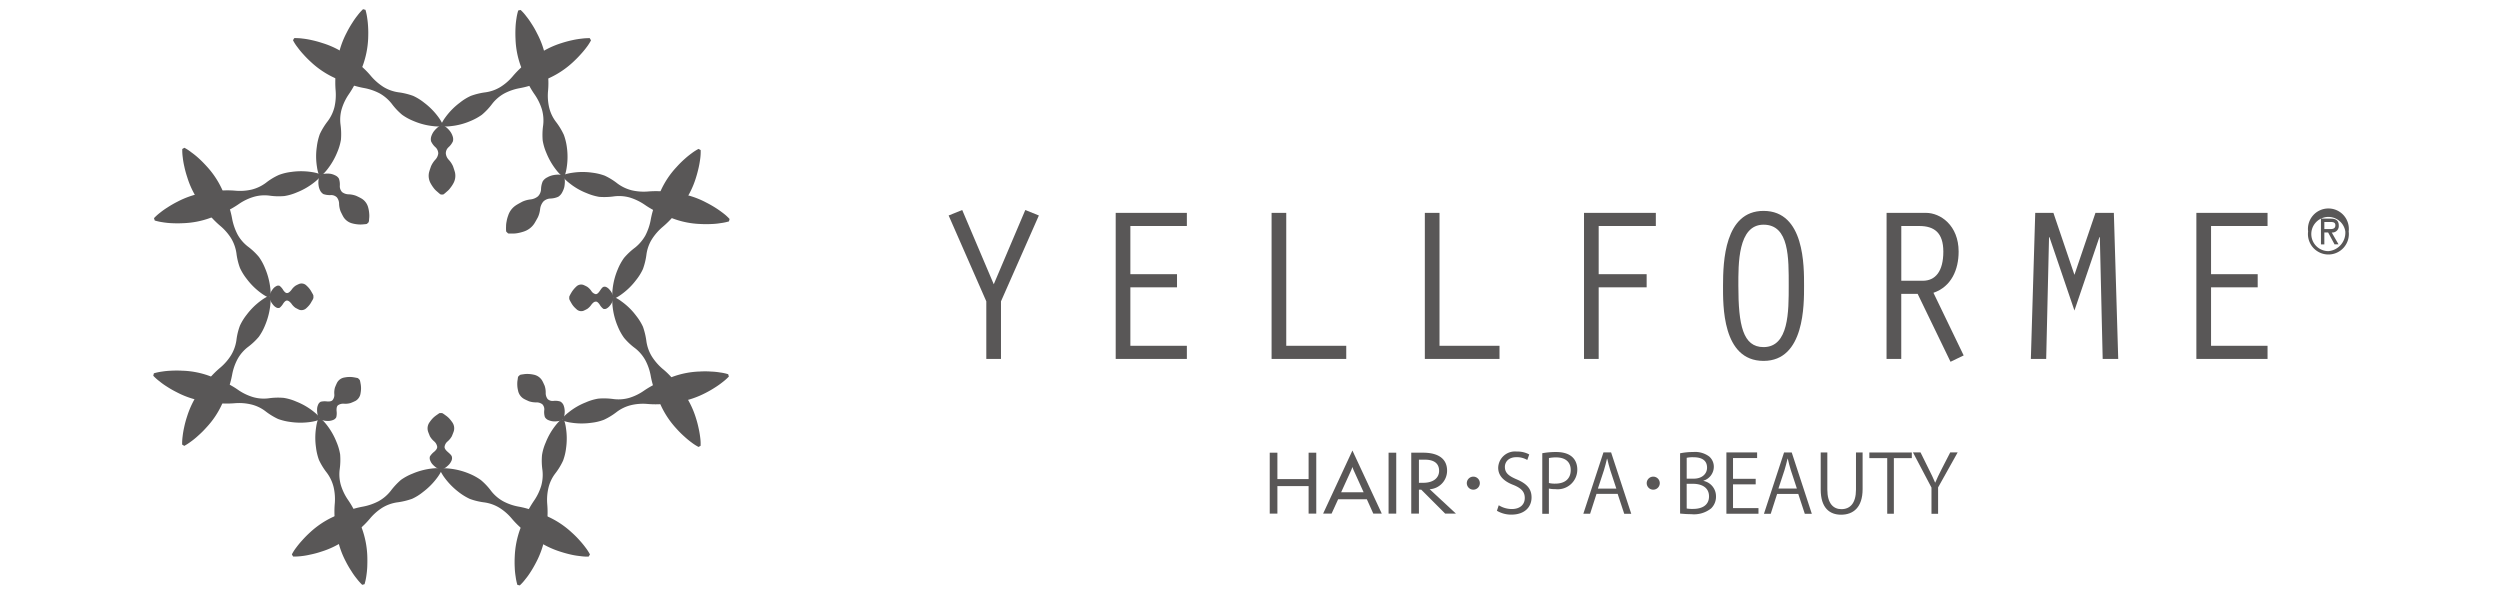 <svg xmlns="http://www.w3.org/2000/svg" width="272" height="66" viewBox="0 0 272 66"><defs><style>.a{fill:#595757;}</style></defs><polygon class="a" points="111.552 22.85 113.029 23.445 108.907 32.786 108.907 39.052 107.31 39.052 107.31 32.786 103.212 23.445 104.689 22.85 108.121 30.927 111.552 22.85"/><polygon class="a" points="121.388 23.16 129.131 23.16 129.131 24.589 122.984 24.589 122.984 29.831 128.059 29.831 128.059 31.261 122.984 31.261 122.984 37.622 129.131 37.622 129.131 39.052 121.388 39.052 121.388 23.16"/><polygon class="a" points="138.348 23.16 139.944 23.16 139.944 37.622 146.472 37.622 146.472 39.052 138.348 39.052 138.348 23.16"/><polygon class="a" points="155.022 23.16 156.619 23.16 156.619 37.622 163.147 37.622 163.147 39.052 155.022 39.052 155.022 23.16"/><polygon class="a" points="172.34 23.16 180.155 23.16 180.155 24.589 173.936 24.589 173.936 29.831 179.155 29.831 179.155 31.261 173.936 31.261 173.936 39.052 172.34 39.052 172.34 23.16"/><path class="a" d="M196.281,31.094c0,2,.072,8.172-4.407,8.172-4.527,0-4.409-6.123-4.409-8.172,0-2.621.167-8.148,4.409-8.148,4.479,0,4.407,6.051,4.407,8.148m-7.148,0c0,4.288.5,6.671,2.741,6.671,2.763,0,2.739-3.907,2.739-6.671,0-3,.072-6.648-2.739-6.648s-2.741,4.314-2.741,6.648"/><path class="a" d="M205.26,23.16h4.288c1.573,0,3.551,1.358,3.551,4.217,0,1.954-.787,3.812-2.74,4.479l3.288,6.814-1.43.692-3.575-7.387h-1.785v7.077h-1.6Zm1.6,7.386h2.334c1.382,0,2.24-1.025,2.24-3.169,0-2.073-1-2.788-2.621-2.788h-1.953Z"/><polygon class="a" points="227.986 23.16 229.987 23.16 230.463 39.052 228.772 39.052 228.462 25.805 228.414 25.805 225.699 33.787 222.982 25.805 222.935 25.805 222.625 39.052 220.957 39.052 221.434 23.16 223.411 23.16 225.699 29.902 227.986 23.16"/><polygon class="a" points="238.965 23.16 246.709 23.16 246.709 24.589 240.562 24.589 240.562 29.831 245.637 29.831 245.637 31.261 240.562 31.261 240.562 37.622 246.709 37.622 246.709 39.052 238.965 39.052 238.965 23.16"/><path class="a" d="M47.955,21.162l-.129-.086c-.06-.053-.155-.134-.279-.243a2.146,2.146,0,0,1-.355-.367,4.033,4.033,0,0,1-.317-.48,1.692,1.692,0,0,1-.2-1.208c.055-.222.135-.448.218-.684a2.656,2.656,0,0,1,.45-.7,1.193,1.193,0,0,0,.339-.7.94.94,0,0,0-.312-.682,1.927,1.927,0,0,1-.47-.639,1.011,1.011,0,0,1,.035-.568,1.907,1.907,0,0,1,.246-.485,2.763,2.763,0,0,1,.638-.611l.14-.08h.265s.045.03.138.08a3.055,3.055,0,0,1,.3.239,2.235,2.235,0,0,1,.333.372,1.815,1.815,0,0,1,.246.485.961.961,0,0,1,.037.568,1.9,1.9,0,0,1-.472.639.9.9,0,0,0-.3.682,1.163,1.163,0,0,0,.326.7,2.581,2.581,0,0,1,.459.7c.077.236.16.462.215.684a1.692,1.692,0,0,1-.2,1.208,3.357,3.357,0,0,1-.325.48,1.867,1.867,0,0,1-.351.367c-.121.109-.211.19-.282.243l-.122.086Z"/><path class="a" d="M64.3,4.39a5.059,5.059,0,0,1-.485.756,9.3,9.3,0,0,1-.629.757c-.246.28-.542.576-.869.88a9.774,9.774,0,0,1-2.486,1.673c-.5.229-1.033.438-1.569.663a10.078,10.078,0,0,1-1.735.477,5.828,5.828,0,0,0-1.674.58,4.332,4.332,0,0,0-1.3,1.116,7.091,7.091,0,0,1-1.131,1.2,6.27,6.27,0,0,1-1.242.678,7.232,7.232,0,0,1-2.117.553,4.374,4.374,0,0,1-.913.027l-.14-.236a4.513,4.513,0,0,1,.475-.784,7.383,7.383,0,0,1,1.544-1.557,5.567,5.567,0,0,1,1.2-.742,7.383,7.383,0,0,1,1.594-.387,4.218,4.218,0,0,0,1.616-.575,5.7,5.7,0,0,0,1.339-1.16,10.384,10.384,0,0,1,1.274-1.27c.465-.351.91-.7,1.355-1.026A9.625,9.625,0,0,1,61.1,4.685a11.986,11.986,0,0,1,1.2-.321,8.776,8.776,0,0,1,.965-.158,5.988,5.988,0,0,1,.9-.054Z"/><path class="a" d="M32.011,4.147a5.691,5.691,0,0,1,.9.048,8.892,8.892,0,0,1,.965.162,11.467,11.467,0,0,1,1.191.324,9.4,9.4,0,0,1,2.7,1.324c.444.324.889.675,1.348,1.032a9.437,9.437,0,0,1,1.275,1.27,6.137,6.137,0,0,0,1.342,1.16,4.312,4.312,0,0,0,1.614.575,7.431,7.431,0,0,1,1.6.387,5.677,5.677,0,0,1,1.2.743,7.482,7.482,0,0,1,1.541,1.556,4.65,4.65,0,0,1,.473.784l-.138.236a4.347,4.347,0,0,1-.911-.027,7.385,7.385,0,0,1-2.123-.557,5.915,5.915,0,0,1-1.235-.675,6.96,6.96,0,0,1-1.131-1.2,4.492,4.492,0,0,0-1.3-1.121,6,6,0,0,0-1.677-.584,10.2,10.2,0,0,1-1.74-.473c-.53-.224-1.067-.436-1.562-.664a9.7,9.7,0,0,1-2.481-1.671,11.763,11.763,0,0,1-.873-.88,8.266,8.266,0,0,1-.625-.763,4.424,4.424,0,0,1-.485-.757Z"/><path class="a" d="M39.92,24.36l-.142.026c-.082.008-.2.02-.369.033a2.586,2.586,0,0,1-.5-.009,3.386,3.386,0,0,1-.562-.1,1.584,1.584,0,0,1-.971-.689c-.113-.19-.214-.406-.318-.62a2.508,2.508,0,0,1-.164-.806,1.148,1.148,0,0,0-.244-.723.88.88,0,0,0-.691-.245,2.165,2.165,0,0,1-.773-.109.977.977,0,0,1-.368-.418,1.624,1.624,0,0,1-.151-.5,2.122,2.122,0,0,1-.022-.5,3.025,3.025,0,0,1,.045-.378c.026-.095.04-.153.04-.153l.191-.19s.056-.017.153-.042a3.418,3.418,0,0,1,.379-.045,2.516,2.516,0,0,1,.495.015,1.735,1.735,0,0,1,.5.165.868.868,0,0,1,.425.363,1.942,1.942,0,0,1,.1.772.928.928,0,0,0,.25.694,1.191,1.191,0,0,0,.721.241,2.628,2.628,0,0,1,.808.164c.215.1.427.2.621.317a1.6,1.6,0,0,1,.69.976,3,3,0,0,1,.1.564,2.615,2.615,0,0,1,.012.5c-.016.158-.024.279-.029.367a.705.705,0,0,0-.032.141Z"/><path class="a" d="M39.763,1.07a5.857,5.857,0,0,1,.187.878,9.74,9.74,0,0,1,.1.985c.022.373.025.787.007,1.233a9.859,9.859,0,0,1-.575,2.943c-.194.512-.418,1.041-.638,1.576a10.631,10.631,0,0,1-.89,1.565,5.775,5.775,0,0,0-.773,1.6,4.177,4.177,0,0,0-.132,1.709,7.552,7.552,0,0,1,.046,1.645,5.961,5.961,0,0,1-.4,1.355,7.717,7.717,0,0,1-1.1,1.892,4.686,4.686,0,0,1-.629.664l-.262-.072a4.113,4.113,0,0,1-.218-.889,7.135,7.135,0,0,1-.015-2.189,6.24,6.24,0,0,1,.326-1.376,7.458,7.458,0,0,1,.857-1.4,4.281,4.281,0,0,0,.737-1.547,5.972,5.972,0,0,0,.128-1.769,10.291,10.291,0,0,1,0-1.8c.074-.578.145-1.142.234-1.688a9.51,9.51,0,0,1,.964-2.832,11.263,11.263,0,0,1,.617-1.075,8.628,8.628,0,0,1,.564-.8A5.672,5.672,0,0,1,39.5,1Z"/><path class="a" d="M16.754,23.735a5.869,5.869,0,0,1,.675-.605,8.13,8.13,0,0,1,.8-.565,11.208,11.208,0,0,1,1.076-.62,9.709,9.709,0,0,1,2.832-.967c.544-.083,1.11-.154,1.684-.224a10.064,10.064,0,0,1,1.8-.006,5.632,5.632,0,0,0,1.769-.123,4.359,4.359,0,0,0,1.543-.736,6.717,6.717,0,0,1,1.409-.856,5.723,5.723,0,0,1,1.373-.33,7.51,7.51,0,0,1,2.189.014,4.672,4.672,0,0,1,.9.22l.067.267a4.44,4.44,0,0,1-.66.623,7.425,7.425,0,0,1-1.9,1.1,5.669,5.669,0,0,1-1.352.4,6.928,6.928,0,0,1-1.647-.043,4.2,4.2,0,0,0-1.706.134,5.717,5.717,0,0,0-1.6.765,9.726,9.726,0,0,1-1.565.889c-.531.22-1.058.447-1.57.639a9.509,9.509,0,0,1-2.943.572,12.339,12.339,0,0,1-1.236,0,8.087,8.087,0,0,1-.979-.1,6,6,0,0,1-.878-.191Z"/><path class="a" d="M34.1,32.429s-.021.045-.052.122-.089.162-.16.281a2.022,2.022,0,0,1-.228.353,2.657,2.657,0,0,1-.307.321.759.759,0,0,1-.767.206c-.148-.059-.286-.14-.437-.217a1.751,1.751,0,0,1-.444-.46c-.158-.188-.306-.322-.451-.332-.146-.03-.294.115-.434.313a1.668,1.668,0,0,1-.4.474.441.441,0,0,1-.37-.04,1.1,1.1,0,0,1-.306-.251,2.365,2.365,0,0,1-.238-.331c-.065-.113-.112-.226-.152-.308s-.052-.131-.052-.131v-.268s.017-.052.052-.143c.04-.075.087-.188.152-.3a2.221,2.221,0,0,1,.238-.339,1.04,1.04,0,0,1,.306-.24.418.418,0,0,1,.37-.041,1.621,1.621,0,0,1,.4.471c.14.2.288.338.434.313.145-.007.293-.141.451-.335a1.827,1.827,0,0,1,.444-.459,3.276,3.276,0,0,1,.437-.21.749.749,0,0,1,.767.2,2.683,2.683,0,0,1,.307.324,2.324,2.324,0,0,1,.228.347c.071.123.126.218.16.279a1.06,1.06,0,0,0,.052.129Z"/><path class="a" d="M20.064,16.078a4.84,4.84,0,0,1,.752.494,8.5,8.5,0,0,1,.768.617c.278.251.572.542.872.873a9.6,9.6,0,0,1,1.679,2.486c.225.5.437,1.026.658,1.564a9.754,9.754,0,0,1,.473,1.741,6.215,6.215,0,0,0,.587,1.672,4.261,4.261,0,0,0,1.119,1.3,7.055,7.055,0,0,1,1.2,1.133,5.86,5.86,0,0,1,.67,1.235,7.751,7.751,0,0,1,.562,2.119,4.362,4.362,0,0,1,.02.915l-.235.137a4.935,4.935,0,0,1-.782-.475,7.364,7.364,0,0,1-1.56-1.541,5.888,5.888,0,0,1-.741-1.2,7.1,7.1,0,0,1-.383-1.6,4.379,4.379,0,0,0-.573-1.615,5.8,5.8,0,0,0-1.168-1.342,10.366,10.366,0,0,1-1.266-1.276c-.352-.456-.705-.9-1.028-1.352a9.356,9.356,0,0,1-1.319-2.689,10.737,10.737,0,0,1-.323-1.191,8.262,8.262,0,0,1-.164-.973,5.421,5.421,0,0,1-.05-.9Z"/><path class="a" d="M19.818,48.372a5.733,5.733,0,0,1,.052-.9,9.163,9.163,0,0,1,.162-.966,10.789,10.789,0,0,1,.324-1.2,9.783,9.783,0,0,1,1.323-2.692c.324-.445.677-.9,1.028-1.355a10.047,10.047,0,0,1,1.272-1.271,5.741,5.741,0,0,0,1.163-1.343,4.374,4.374,0,0,0,.578-1.61,6.772,6.772,0,0,1,.383-1.6,5.867,5.867,0,0,1,.741-1.2,7.463,7.463,0,0,1,1.56-1.538,4.871,4.871,0,0,1,.782-.477l.235.138a4.362,4.362,0,0,1-.02.915,7.884,7.884,0,0,1-.563,2.125,6.045,6.045,0,0,1-.674,1.24,7.15,7.15,0,0,1-1.2,1.126,4.23,4.23,0,0,0-1.115,1.3,5.844,5.844,0,0,0-.586,1.672,10.261,10.261,0,0,1-.477,1.734c-.22.538-.44,1.07-.662,1.57a9.385,9.385,0,0,1-1.68,2.482,10.015,10.015,0,0,1-.879.874,8.069,8.069,0,0,1-.758.623,6.5,6.5,0,0,1-.756.493Z"/><path class="a" d="M39.146,41.346s.012.051.034.131.04.2.066.339a2.713,2.713,0,0,1,.035.459,2.949,2.949,0,0,1-.051.5,1.125,1.125,0,0,1-.536.833,5.9,5.9,0,0,1-.544.24,2.02,2.02,0,0,1-.731.076.994.994,0,0,0-.638.164c-.148.112-.173.343-.163.609a1.908,1.908,0,0,1-.031.7.64.64,0,0,1-.353.3,1.542,1.542,0,0,1-.445.1,2.676,2.676,0,0,1-.456-.022c-.131-.023-.261-.055-.353-.08s-.138-.045-.138-.045l-.194-.192s-.014-.05-.044-.145a1.923,1.923,0,0,1-.078-.347,2.251,2.251,0,0,1-.026-.454,1.21,1.21,0,0,1,.1-.45.638.638,0,0,1,.294-.353,1.912,1.912,0,0,1,.7-.03c.267.015.5-.017.609-.169a.908.908,0,0,0,.169-.634,2.072,2.072,0,0,1,.075-.726c.078-.189.156-.378.241-.541a1.121,1.121,0,0,1,.83-.544,2.623,2.623,0,0,1,.5-.051,2.387,2.387,0,0,1,.467.036c.139.022.256.047.332.062s.138.036.138.036Z"/><path class="a" d="M16.744,40.614a6.323,6.323,0,0,1,.881-.186,8.37,8.37,0,0,1,.975-.095,11.451,11.451,0,0,1,1.244,0,9.387,9.387,0,0,1,2.94.568c.511.194,1.038.419,1.571.644a9.076,9.076,0,0,1,1.57.888,5.767,5.767,0,0,0,1.595.768,4.2,4.2,0,0,0,1.707.134,7.186,7.186,0,0,1,1.651-.045,5.5,5.5,0,0,1,1.352.4,7.351,7.351,0,0,1,1.9,1.1,4.93,4.93,0,0,1,.665.628l-.077.264a4.7,4.7,0,0,1-.883.22,7.6,7.6,0,0,1-2.189.013,6.31,6.31,0,0,1-1.382-.326,7.237,7.237,0,0,1-1.4-.86A4.143,4.143,0,0,0,27.311,44a5.664,5.664,0,0,0-1.771-.129,10.607,10.607,0,0,1-1.8-.005c-.571-.074-1.139-.139-1.68-.231a9.434,9.434,0,0,1-2.838-.964,10.353,10.353,0,0,1-1.076-.617,7.226,7.226,0,0,1-.8-.574,4.952,4.952,0,0,1-.671-.6Z"/><path class="a" d="M39.409,63.629a6.046,6.046,0,0,1-.6-.676,7.263,7.263,0,0,1-.568-.8,10.328,10.328,0,0,1-.619-1.064,9.579,9.579,0,0,1-.965-2.838c-.087-.543-.155-1.111-.231-1.688a10.112,10.112,0,0,1,0-1.8,5.8,5.8,0,0,0-.13-1.77,4.366,4.366,0,0,0-.729-1.55,7.006,7.006,0,0,1-.866-1.407,6.02,6.02,0,0,1-.322-1.369,7.29,7.29,0,0,1,.018-2.194,4.5,4.5,0,0,1,.213-.89l.266-.069a5.084,5.084,0,0,1,.63.662,7.539,7.539,0,0,1,1.1,1.9,5.87,5.87,0,0,1,.4,1.352,7.479,7.479,0,0,1-.049,1.649,4.254,4.254,0,0,0,.131,1.706,5.853,5.853,0,0,0,.773,1.6,10.174,10.174,0,0,1,.887,1.563c.221.536.442,1.057.641,1.575a9.838,9.838,0,0,1,.572,2.944c.016.446.01.861-.005,1.236a9.667,9.667,0,0,1-.1.973,5.738,5.738,0,0,1-.194.887Z"/><path class="a" d="M48.108,44.942s.042.028.122.073.158.113.283.2a2.481,2.481,0,0,1,.351.3,3.73,3.73,0,0,1,.316.394,1.126,1.126,0,0,1,.2.979c-.056.183-.137.369-.214.564a2.088,2.088,0,0,1-.459.566.918.918,0,0,0-.335.576c-.025.189.119.373.316.55s.412.354.467.516a.665.665,0,0,1-.033.466,1.561,1.561,0,0,1-.246.393,2.72,2.72,0,0,1-.338.309,2.01,2.01,0,0,1-.3.187c-.092.046-.137.072-.137.072h-.273s-.043-.026-.133-.072a2.033,2.033,0,0,1-.3-.187,2.643,2.643,0,0,1-.337-.309,1.252,1.252,0,0,1-.241-.393.654.654,0,0,1-.041-.466,2.009,2.009,0,0,1,.471-.516c.2-.177.343-.361.317-.55a.97.97,0,0,0-.332-.576,2.113,2.113,0,0,1-.467-.566c-.071-.2-.16-.381-.21-.564a1.132,1.132,0,0,1,.206-.979,3.1,3.1,0,0,1,.317-.394,2.705,2.705,0,0,1,.347-.3c.122-.084.219-.152.286-.2s.122-.073.122-.073Z"/><path class="a" d="M31.755,60.319a4.988,4.988,0,0,1,.485-.758,9.731,9.731,0,0,1,.629-.761,11.7,11.7,0,0,1,.87-.881,9.606,9.606,0,0,1,2.486-1.671c.5-.227,1.031-.438,1.568-.665a10.253,10.253,0,0,1,1.728-.47,6.047,6.047,0,0,0,1.678-.586,4.405,4.405,0,0,0,1.31-1.118,7.729,7.729,0,0,1,1.118-1.2,5.945,5.945,0,0,1,1.249-.674,7.5,7.5,0,0,1,2.117-.56,4.38,4.38,0,0,1,.915-.022l.139.236a4.576,4.576,0,0,1-.474.776,7.561,7.561,0,0,1-1.541,1.558,5.513,5.513,0,0,1-1.2.749,7.854,7.854,0,0,1-1.6.384,4.283,4.283,0,0,0-1.617.571A5.785,5.785,0,0,0,40.269,56.4a9.934,9.934,0,0,1-1.279,1.275c-.457.35-.9.7-1.351,1.02a9.382,9.382,0,0,1-2.688,1.325,9.929,9.929,0,0,1-1.193.32,8.058,8.058,0,0,1-.967.166,6.7,6.7,0,0,1-.9.047Z"/><path class="a" d="M64.041,60.559a5.092,5.092,0,0,1-.894-.053,7.858,7.858,0,0,1-.969-.154c-.367-.079-.763-.186-1.193-.324a9.787,9.787,0,0,1-2.693-1.323c-.438-.325-.893-.678-1.342-1.033a9.561,9.561,0,0,1-1.285-1.27,5.674,5.674,0,0,0-1.338-1.161,4.288,4.288,0,0,0-1.611-.577,7.142,7.142,0,0,1-1.6-.383,6.346,6.346,0,0,1-1.208-.741,7.844,7.844,0,0,1-1.54-1.565A4.877,4.877,0,0,1,47.9,51.2l.141-.241a4.731,4.731,0,0,1,.914.03,7.569,7.569,0,0,1,2.118.552,6.254,6.254,0,0,1,1.236.681,6.891,6.891,0,0,1,1.13,1.2,4.311,4.311,0,0,0,1.306,1.116,5.7,5.7,0,0,0,1.671.581,9.952,9.952,0,0,1,1.741.481c.535.221,1.065.427,1.563.658A9.653,9.653,0,0,1,62.2,57.931a10.182,10.182,0,0,1,.876.878,9.717,9.717,0,0,1,.624.757,5.332,5.332,0,0,1,.488.757Z"/><path class="a" d="M56.575,40.788s.047-.014.132-.032.2-.028.353-.053a2.785,2.785,0,0,1,.488-.011,3.362,3.362,0,0,1,.53.075,1.383,1.383,0,0,1,.9.626c.1.168.188.377.277.572a2.267,2.267,0,0,1,.118.766,1.085,1.085,0,0,0,.21.686.784.784,0,0,0,.649.2,1.764,1.764,0,0,1,.733.072.836.836,0,0,1,.343.382,1.71,1.71,0,0,1,.118.477,1.886,1.886,0,0,1,0,.475,2.908,2.908,0,0,1-.058.364c-.031.1-.045.149-.045.149l-.191.194-.147.04a2.707,2.707,0,0,1-.368.062,1.75,1.75,0,0,1-.946-.122.763.763,0,0,1-.39-.337,1.857,1.857,0,0,1-.068-.732.79.79,0,0,0-.206-.656,1.057,1.057,0,0,0-.679-.205,2.432,2.432,0,0,1-.773-.12c-.2-.09-.4-.175-.58-.28a1.329,1.329,0,0,1-.614-.905,2.694,2.694,0,0,1-.078-.529,3.187,3.187,0,0,1,.011-.483c.027-.148.039-.265.05-.348s.037-.144.037-.144Z"/><path class="a" d="M56.289,63.632a5.709,5.709,0,0,1-.184-.879,7.78,7.78,0,0,1-.1-.982,11.429,11.429,0,0,1,0-1.232,9.9,9.9,0,0,1,.573-2.94c.2-.516.419-1.044.638-1.578a11.33,11.33,0,0,1,.9-1.567,5.766,5.766,0,0,0,.769-1.6,4.453,4.453,0,0,0,.133-1.706,7.063,7.063,0,0,1-.046-1.642,5.42,5.42,0,0,1,.4-1.355,7.3,7.3,0,0,1,1.1-1.9A4.208,4.208,0,0,1,61.1,45.6l.259.071a4.077,4.077,0,0,1,.214.883,7.409,7.409,0,0,1,.017,2.19,5.783,5.783,0,0,1-.33,1.38,7.29,7.29,0,0,1-.855,1.4,4.139,4.139,0,0,0-.732,1.549,5.7,5.7,0,0,0-.134,1.765,10.447,10.447,0,0,1,0,1.8c-.077.574-.139,1.139-.231,1.683a9.672,9.672,0,0,1-.965,2.838c-.207.4-.411.757-.616,1.07a7.292,7.292,0,0,1-.577.8,4.9,4.9,0,0,1-.6.664Z"/><path class="a" d="M79.3,40.968a5.94,5.94,0,0,1-.673.6,9.011,9.011,0,0,1-.8.569,11.339,11.339,0,0,1-1.07.618,9.849,9.849,0,0,1-2.84.966c-.542.091-1.108.151-1.688.228a10.183,10.183,0,0,1-1.8,0,5.618,5.618,0,0,0-1.77.13,4.259,4.259,0,0,0-1.549.733,7.266,7.266,0,0,1-1.4.858A5.479,5.479,0,0,1,64.332,46a7.457,7.457,0,0,1-2.186-.015,4.137,4.137,0,0,1-.892-.219l-.067-.261a4.417,4.417,0,0,1,.665-.631,7.147,7.147,0,0,1,1.893-1.1A5.606,5.606,0,0,1,65.1,43.37a7.514,7.514,0,0,1,1.647.047,4.266,4.266,0,0,0,1.708-.126,5.7,5.7,0,0,0,1.595-.775,10.647,10.647,0,0,1,1.565-.887c.533-.227,1.064-.447,1.58-.642a9.485,9.485,0,0,1,2.934-.566,9.229,9.229,0,0,1,1.239.005,7.821,7.821,0,0,1,.987.1,5.041,5.041,0,0,1,.873.19Z"/><path class="a" d="M61.934,32.273a.529.529,0,0,0,.056-.122c.037-.062.082-.161.156-.281a2.61,2.61,0,0,1,.235-.346,2.808,2.808,0,0,1,.306-.33.754.754,0,0,1,.774-.2,4.072,4.072,0,0,1,.438.213,1.817,1.817,0,0,1,.442.458.746.746,0,0,0,.453.334c.151.028.3-.113.44-.313s.274-.414.409-.469a.425.425,0,0,1,.364.038,1.014,1.014,0,0,1,.3.248,1.751,1.751,0,0,1,.241.332,2.563,2.563,0,0,1,.148.3l.056.137v.274s-.021.041-.056.131a2.027,2.027,0,0,1-.148.3,1.63,1.63,0,0,1-.241.336,1.171,1.171,0,0,1-.3.248.448.448,0,0,1-.364.04,1.555,1.555,0,0,1-.409-.476c-.14-.2-.289-.337-.434-.306-.152,0-.3.134-.459.332a1.743,1.743,0,0,1-.442.454,4.381,4.381,0,0,1-.435.216.743.743,0,0,1-.768-.206,2.418,2.418,0,0,1-.315-.317,2.233,2.233,0,0,1-.235-.353c-.074-.122-.119-.213-.156-.279a.559.559,0,0,0-.056-.122Z"/><path class="a" d="M76,48.629a5.514,5.514,0,0,1-.764-.492,8.812,8.812,0,0,1-.757-.623,10.6,10.6,0,0,1-.873-.868,9.733,9.733,0,0,1-1.679-2.487c-.225-.506-.434-1.028-.659-1.57a9.754,9.754,0,0,1-.476-1.733,5.811,5.811,0,0,0-.585-1.675,4.319,4.319,0,0,0-1.114-1.3,6.784,6.784,0,0,1-1.2-1.13,6.02,6.02,0,0,1-.681-1.242,7.513,7.513,0,0,1-.556-2.123,4.308,4.308,0,0,1-.02-.909l.23-.139a4.138,4.138,0,0,1,.783.478A7.153,7.153,0,0,1,69.21,34.35a5.853,5.853,0,0,1,.744,1.2,7.833,7.833,0,0,1,.377,1.6,4.353,4.353,0,0,0,.58,1.615,6.032,6.032,0,0,0,1.16,1.347,8.533,8.533,0,0,1,1.272,1.278c.355.453.707.9,1.029,1.349A9.686,9.686,0,0,1,75.7,45.428a11.307,11.307,0,0,1,.317,1.2,9.625,9.625,0,0,1,.165.967,4.863,4.863,0,0,1,.043.907Z"/><path class="a" d="M76.233,16.329a5.633,5.633,0,0,1-.044.9c-.036.275-.085.606-.167.971s-.184.767-.321,1.195a9.6,9.6,0,0,1-1.326,2.684c-.321.451-.669.895-1.025,1.357a10.346,10.346,0,0,1-1.275,1.271,5.915,5.915,0,0,0-1.16,1.341,4.215,4.215,0,0,0-.578,1.617,7.392,7.392,0,0,1-.383,1.6,5.635,5.635,0,0,1-.744,1.2,7.316,7.316,0,0,1-1.562,1.537,4.813,4.813,0,0,1-.78.478l-.233-.135a4.423,4.423,0,0,1,.02-.921,7.534,7.534,0,0,1,.556-2.116,6.042,6.042,0,0,1,.681-1.242,7.286,7.286,0,0,1,1.2-1.125,4.6,4.6,0,0,0,1.113-1.3,6.069,6.069,0,0,0,.584-1.678,9.68,9.68,0,0,1,.474-1.732c.221-.538.434-1.064.665-1.567a9.44,9.44,0,0,1,1.677-2.485,11.069,11.069,0,0,1,.874-.874,9.109,9.109,0,0,1,.758-.617A5.509,5.509,0,0,1,76,16.2Z"/><path class="a" d="M55.078,25.2a1.18,1.18,0,0,1-.018-.154,3.571,3.571,0,0,1,0-.4,2.535,2.535,0,0,1,.057-.546,3.272,3.272,0,0,1,.164-.623,2.1,2.1,0,0,1,.838-1.129c.215-.144.46-.267.7-.4a2.881,2.881,0,0,1,.9-.25,1.546,1.546,0,0,0,.812-.338,1.156,1.156,0,0,0,.334-.775,2.29,2.29,0,0,1,.183-.851,1.182,1.182,0,0,1,.493-.435,2.131,2.131,0,0,1,.568-.226A3.168,3.168,0,0,1,60.643,19a2.866,2.866,0,0,1,.408.02c.106.018.166.03.166.03l.2.193s.005.056.016.164a2.715,2.715,0,0,1,.022.409,3.194,3.194,0,0,1-.06.541,2.457,2.457,0,0,1-.224.563,1.225,1.225,0,0,1-.438.49,2.308,2.308,0,0,1-.85.191,1.143,1.143,0,0,0-.772.331,1.547,1.547,0,0,0-.345.809,2.828,2.828,0,0,1-.245.9c-.133.245-.266.489-.406.709a2.18,2.18,0,0,1-1.123.84,4.927,4.927,0,0,1-.619.164,2.9,2.9,0,0,1-.552.056c-.168,0-.3,0-.4,0s-.147-.017-.147-.017Z"/><path class="a" d="M79.311,24.087a5.6,5.6,0,0,1-.878.184,7.247,7.247,0,0,1-.977.1,11.361,11.361,0,0,1-1.239,0,9.447,9.447,0,0,1-2.946-.575c-.516-.188-1.044-.412-1.575-.638a10.238,10.238,0,0,1-1.564-.89,6.027,6.027,0,0,0-1.6-.773,4.293,4.293,0,0,0-1.712-.132,7.479,7.479,0,0,1-1.64.054,6.178,6.178,0,0,1-1.361-.408,7.04,7.04,0,0,1-1.888-1.1,4.447,4.447,0,0,1-.665-.628l.067-.263a4.671,4.671,0,0,1,.891-.213,7.344,7.344,0,0,1,2.193-.02,5.983,5.983,0,0,1,1.376.326,7.058,7.058,0,0,1,1.4.866,4.428,4.428,0,0,0,1.556.732,5.775,5.775,0,0,0,1.762.124,9.932,9.932,0,0,1,1.8.011c.584.069,1.146.134,1.688.221a9.45,9.45,0,0,1,2.836.97,11.971,11.971,0,0,1,1.077.616c.312.2.583.4.8.567a5.048,5.048,0,0,1,.666.609Z"/><path class="a" d="M56.641,1.082a4.773,4.773,0,0,1,.6.668,7.985,7.985,0,0,1,.571.8,9.66,9.66,0,0,1,.616,1.075A9.464,9.464,0,0,1,59.4,6.462c.095.54.157,1.108.223,1.682a9.273,9.273,0,0,1,0,1.8,5.686,5.686,0,0,0,.128,1.766,4.2,4.2,0,0,0,.738,1.548,7.451,7.451,0,0,1,.855,1.407,6.317,6.317,0,0,1,.335,1.376,7.528,7.528,0,0,1-.024,2.192,4.885,4.885,0,0,1-.214.887l-.262.07a4.366,4.366,0,0,1-.635-.664,7.578,7.578,0,0,1-1.1-1.894,5.668,5.668,0,0,1-.4-1.355,7.387,7.387,0,0,1,.052-1.651,4.411,4.411,0,0,0-.131-1.706,5.923,5.923,0,0,0-.769-1.6,9.88,9.88,0,0,1-.9-1.567c-.22-.535-.44-1.064-.64-1.574a9.481,9.481,0,0,1-.567-2.94,12.168,12.168,0,0,1,0-1.239,8.3,8.3,0,0,1,.1-.98,5.728,5.728,0,0,1,.193-.88Z"/><path class="a" d="M251.122,25.181a2.225,2.225,0,1,1,4.416,0,2.226,2.226,0,1,1-4.416,0m4.048,0a1.861,1.861,0,1,0-1.833,2.142,2.013,2.013,0,0,0,1.833-2.142m-.736,1.406H254l-.7-1.295h-.412v1.295h-.368v-2.8h1.068c.574,0,.868.228.868.743a.7.7,0,0,1-.765.766Zm-1.546-1.664h.67c.3,0,.53-.08.53-.412s-.258-.361-.567-.361h-.633Z"/><polygon class="a" points="142.376 55.881 142.376 52.887 138.981 52.887 138.981 55.881 138.147 55.881 138.147 49.253 138.981 49.253 138.981 52.125 142.376 52.125 142.376 49.253 143.21 49.253 143.21 55.881 142.376 55.881"/><path class="a" d="M149.414,55.881l-.7-1.558h-3.125l-.712,1.558h-.921l3.187-6.864,3.195,6.864Zm-2.128-4.7a4,4,0,0,1-.147-.377,3.334,3.334,0,0,1-.139.377l-1.085,2.381h2.449Z"/><rect class="a" x="151.077" y="49.253" width="0.834" height="6.629"/><path class="a" d="M157.235,55.881l-2.605-2.608h-.251v2.608h-.835V49.253h1.312c1.128,0,2.587.342,2.587,1.962a2.019,2.019,0,0,1-1.893,2.014l2.857,2.652Zm-2.388-3.353c1.129,0,1.728-.552,1.728-1.3,0-.831-.582-1.217-1.554-1.217h-.642v2.522Z"/><path class="a" d="M161.007,52.567a.711.711,0,0,1-.712.71.709.709,0,1,1,.712-.71"/><path class="a" d="M166.168,50.046A2.228,2.228,0,0,0,165,49.74c-.92,0-1.268.568-1.268,1.05,0,.657.4.99,1.286,1.366,1.068.455,1.615,1.007,1.615,1.961,0,1.06-.764,1.874-2.189,1.874a3.035,3.035,0,0,1-1.58-.42l.2-.6a2.683,2.683,0,0,0,1.424.411c.886,0,1.407-.481,1.407-1.2,0-.657-.356-1.06-1.216-1.41-1-.377-1.676-.963-1.676-1.882a1.826,1.826,0,0,1,2.023-1.761,2.665,2.665,0,0,1,1.355.316Z"/><path class="a" d="M167.8,49.31a8.323,8.323,0,0,1,1.5-.131c2.137,0,2.31,1.383,2.31,1.909a2.133,2.133,0,0,1-2.414,2.127,2.693,2.693,0,0,1-.678-.061V55.9h-.72Zm.72,3.24a2.613,2.613,0,0,0,.7.069c1.041,0,1.675-.524,1.675-1.479s-.677-1.374-1.58-1.374a3.815,3.815,0,0,0-.791.07Z"/><path class="a" d="M177.48,55.9h-.764L176,53.732h-2.3l-.695,2.163h-.738l2.188-6.672h.834Zm-1.623-2.741-.652-1.978c-.139-.456-.252-.876-.338-1.27h-.027c-.086.4-.208.822-.329,1.243l-.661,2.005Z"/><path class="a" d="M180.584,52.567a.711.711,0,0,1-.712.71.709.709,0,0,1,0-1.418.71.71,0,0,1,.712.708"/><path class="a" d="M185.336,52.322A1.7,1.7,0,0,1,186.7,54a1.762,1.762,0,0,1-.529,1.313,2.972,2.972,0,0,1-2.154.63,12.012,12.012,0,0,1-1.224-.069V49.319a7.108,7.108,0,0,1,1.424-.14,2.556,2.556,0,0,1,1.746.49,1.466,1.466,0,0,1,.5,1.156,1.593,1.593,0,0,1-1.121,1.471Zm-1.05-.244c.876,0,1.441-.509,1.441-1.191v-.01c0-.787-.573-1.129-1.476-1.129a3.089,3.089,0,0,0-.738.061v2.269Zm-.773,3.248a3.742,3.742,0,0,0,.7.043c.912,0,1.728-.359,1.728-1.365s-.86-1.366-1.736-1.366h-.695Z"/><polygon class="a" points="191.322 55.895 187.832 55.895 187.832 49.223 191.174 49.223 191.174 49.836 188.552 49.836 188.552 52.095 191.019 52.095 191.019 52.698 188.552 52.698 188.552 55.282 191.322 55.282 191.322 55.895"/><path class="a" d="M197.126,55.9h-.764l-.711-2.163h-2.3l-.695,2.163h-.738l2.188-6.672h.834ZM195.5,53.154l-.651-1.978c-.139-.456-.252-.876-.338-1.27h-.027c-.087.4-.208.822-.329,1.243l-.661,2.005Z"/><path class="a" d="M202.652,53.215c0,2-1.024,2.785-2.344,2.785-1.234,0-2.215-.727-2.215-2.741V49.231h.721v4.037c0,1.515.66,2.128,1.529,2.128.955,0,1.588-.648,1.588-2.128V49.231h.721Z"/><polygon class="a" points="208.005 49.844 206.052 49.844 206.052 55.895 205.33 55.895 205.33 49.844 203.386 49.844 203.386 49.231 208.005 49.231 208.005 49.844"/><path class="a" d="M212.993,49.223l-2.128,3.809V55.9h-.72V53.048l-2.015-3.825h.824l.921,1.864c.252.5.46.929.66,1.41h.026c.182-.446.408-.9.669-1.418l.955-1.856Z"/></svg>